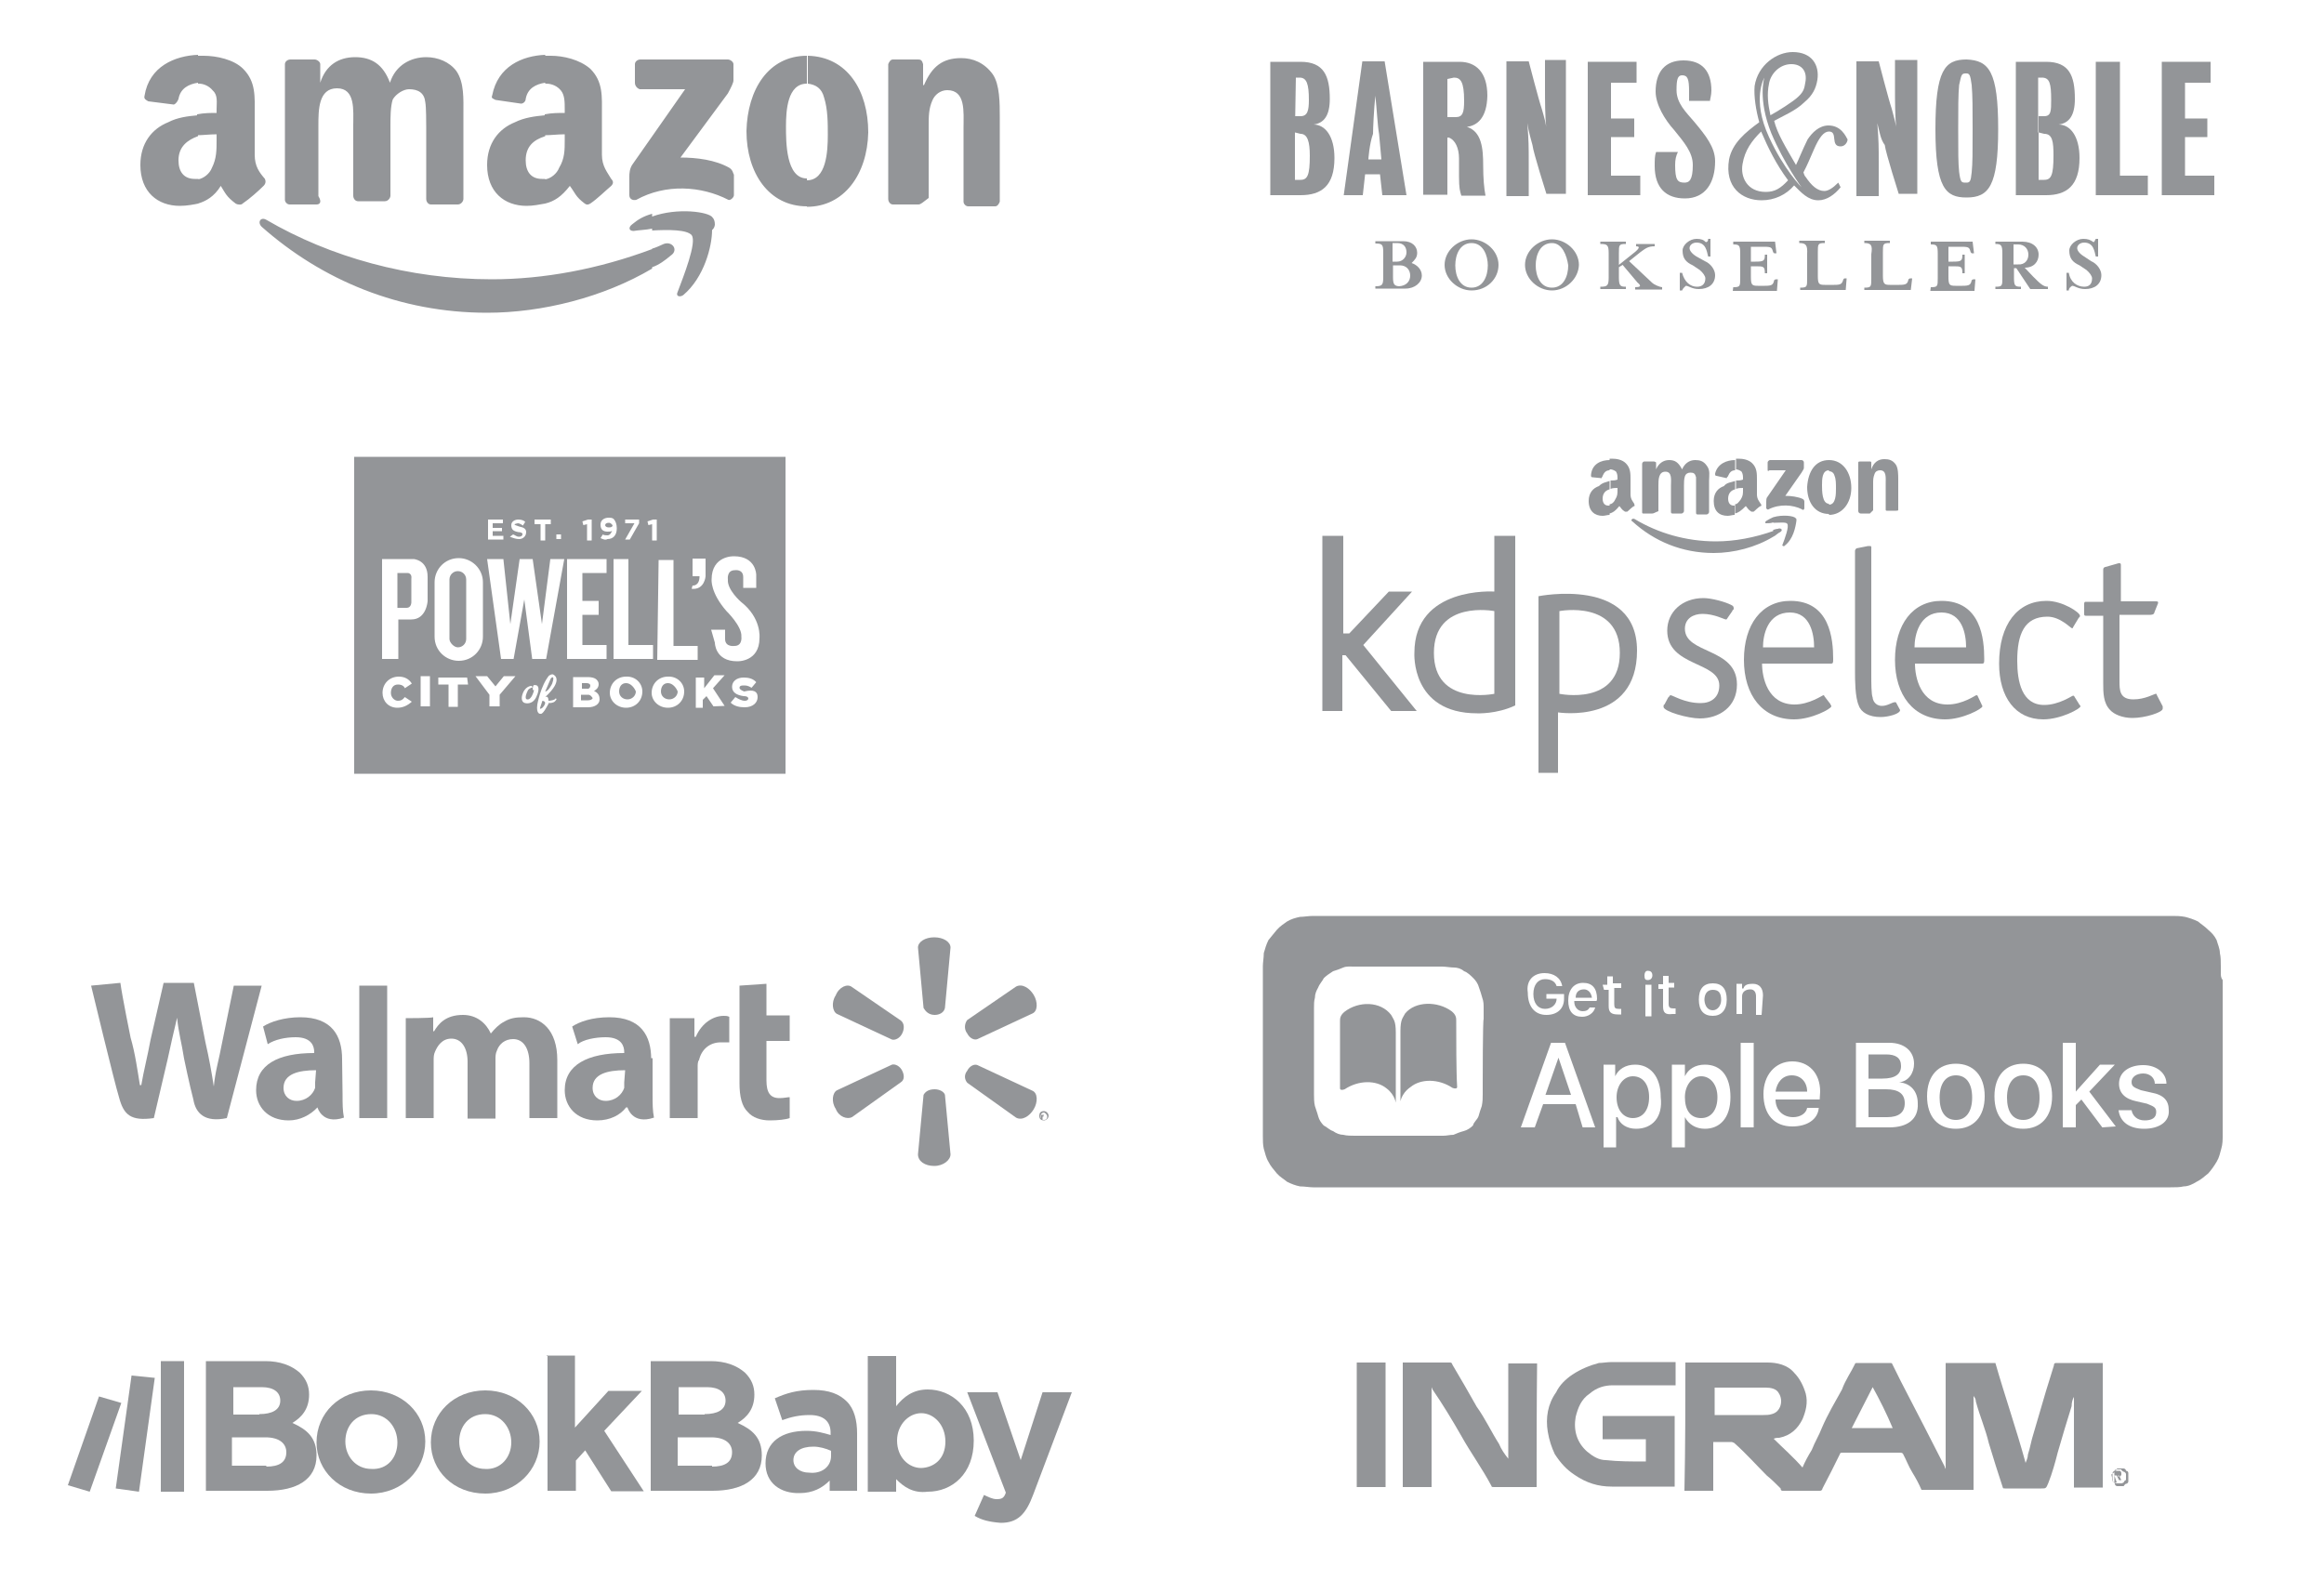 <?xml version="1.0" encoding="utf-8"?>
<!-- Generator: Adobe Illustrator 27.8.1, SVG Export Plug-In . SVG Version: 6.00 Build 0)  -->
<svg version="1.1" id="Layer_1" xmlns="http://www.w3.org/2000/svg" xmlns:xlink="http://www.w3.org/1999/xlink" x="0px" y="0px"
	 viewBox="0 0 500 340" style="enable-background:new 0 0 500 340;" xml:space="preserve">
<style type="text/css">
	.st0{fill:#939598;}
</style>
<g>
	<path class="st0" d="M144.3,55c-1.2,1-2.5,2-4,2.5v-4c0.8-0.2,1.8-0.7,2.5-1C144.6,51.8,146.1,53.8,144.3,55L144.3,55z M153.8,48.3
		c0-0.7-0.2-1.2-0.5-1.5c-0.7-1.2-7.5-2.2-13-0.2v3c3.5-0.2,7.5-0.2,8.5,1c1.2,1.5-1.8,9-3,12.2c-0.5,1,0.5,1.2,1.2,0.7
		c4.5-3.8,6.2-10.5,6.2-14C153.8,49,153.8,48.3,153.8,48.3z M140.3,57.8c-10.5,6.2-23.7,9.5-35.5,9.5c-18.8,0-35.5-7-48.5-18.5
		c-1-1-0.2-2.2,1-1.5c13.7,8,30.7,12.8,48.5,12.8c11.2,0,23-2.2,34.5-6.5V57.8L140.3,57.8z M140.3,46c-1.8,0.5-3,1.2-4.2,2.2
		c-1,0.7-0.8,1.5,0.2,1.5c1.2-0.2,2.5-0.2,4-0.5V46z"/>
	<path class="st0" d="M173.6,44.5v-5.7c4.2,0,4.5-6.2,4.5-9.8c0-2.5,0-5.5-0.8-8c-0.5-2-1.8-2.8-3.5-3v-6c8.5,0.2,13,7.5,13,16.5
		C186.6,37.5,181.6,44.5,173.6,44.5L173.6,44.5z M197.6,44h-5.5c-0.5,0-1-0.5-1-1.2v-29c0.2-0.5,0.5-1,1-1h5.5c0.5,0,0.8,0.2,1,1
		v4.5h0.2c1.7-4,4-5.8,8-5.8c2.5,0,5,1,6.8,3.5c1.5,2.2,1.5,6.2,1.5,9.2v18.2c-0.2,0.5-0.5,1-1,1h-5.8c-0.5,0-1-0.5-1-1v-16
		c0-3.3,0.5-8-3.5-8c-1.5,0-2.7,1-3.2,2.2c-0.8,1.8-0.8,3.5-0.8,5.5v15.5C198.6,43.5,198.1,44,197.6,44z M136.6,17.8v-4
		c0-0.5,0.5-1,1.2-1h18.8c0.5,0,1.2,0.5,1.2,1v3.5c0,0.5-0.5,1.5-1.2,2.8l-10.2,13.8c3.5,0,7.5,0.5,10.5,2.2c0.8,0.5,0.8,1.2,1,1.5
		V42c0,0.5-0.8,1.2-1.2,1c-5.8-3-13.5-3.5-19.8,0c-0.8,0.2-1.5-0.2-1.5-1v-4c0-0.5,0-1.8,0.8-2.8l11.2-16h-9.8
		C137.1,19,136.6,18.5,136.6,17.8L136.6,17.8z M173.6,12v6l0,0c-4.2,0-4.5,5.8-4.5,9.2s0,11.2,4.5,11.2l0,0v6l0,0
		c-8.2,0-13-7.2-13-16.2C160.8,19.3,165.3,12,173.6,12L173.6,12L173.6,12z M117.3,43.8v-5.2c1.2-0.2,2.5-1.2,3-2.5
		c1.2-2,1.2-3.8,1.2-6v-1.2c-1.5,0-3,0.2-4.3,0.2v-4.5c1.5-0.3,3-0.3,4.3-0.3v-0.8c0-1.5,0-3-0.8-4s-2-1.5-3.2-1.5h-0.2v-6
		c0.5,0,0.7,0,1.2,0c2.7,0,6.2,0.8,8.5,2.8c2.8,2.8,2.5,6,2.5,9.8v8.7c0,2.5,1.2,3.8,2,5.2c0.5,0.5,0.5,1,0,1.5
		c-1.2,1-3,2.8-4.5,3.8l0,0c-0.5,0.3-0.8,0.3-1.2,0c-2-1.5-2-2.2-3.2-3.8C120.8,42.3,119.3,43.3,117.3,43.8z M117.3,11.8v6
		c-2,0.3-3.8,1.2-4.2,3.5c0,0.5-0.5,1-1,1l-5.5-0.8c-0.5-0.3-1-0.3-0.7-1C107.1,14.3,112.3,12,117.3,11.8L117.3,11.8z M117.3,24.8
		v4.5c-2.5,0.8-4.2,2.2-4.2,5.2c0,2.5,1.2,4,3.5,4c0.2,0,0.5,0,0.7,0v5.3c-1.2,0.2-2.5,0.5-4,0.5c-4.8,0-8.5-3-8.5-8.8
		c0-4.7,2.5-7.8,6-9.2C112.8,25.3,115.1,25,117.3,24.8L117.3,24.8z M42.6,43.8v-5.2c1.2-0.2,2.5-1.2,3-2.5c1-2,1-3.8,1-6l0,0v-1.2
		c-1.5,0-3,0.2-4.2,0.2v-4.5c1.5-0.3,3-0.3,4.2-0.3v-0.8c0-1.5,0.3-3-0.8-4c-0.8-1-2-1.5-3-1.5c-0.2,0-0.2,0-0.2,0v-6
		c0.2,0,0.8,0,1.2,0c2.8,0,6.5,0.8,8.5,2.8c2.8,2.8,2.5,6,2.5,9.8v8.7c0,2.5,1,3.8,2.2,5.2c0.2,0.5,0.2,1-0.3,1.5
		c-1,1-3,2.8-4.5,3.8l0,0c-0.2,0.3-1,0.3-1.5,0c-2-1.5-2.2-2.2-3.2-3.8C46.1,42.3,44.3,43.3,42.6,43.8L42.6,43.8z M68.1,44h-5.8
		c-0.5,0-1-0.5-1-1V13.8c0-0.5,0.5-1,1.2-1h5.2c0.5,0,1.2,0.5,1.2,1v4l0,0c1.2-3.8,4-5.5,7.5-5.5s6,1.5,7.5,5.5
		c1.2-3.8,4.5-5.5,7.8-5.5c2.5,0,5,1,6.5,3c1.7,2.5,1.5,6,1.5,9.2v18.3c0,0.5-0.5,1.2-1.2,1.2h-5.8c-0.5,0-1-0.5-1-1.2V27.5
		c0-1,0-4.5-0.2-5.5c-0.2-2-1.5-2.8-3.5-2.8c-1.2,0-2.8,1-3.5,2.2c-0.5,1.5-0.5,4-0.5,5.5v15.2c0,0.5-0.5,1.2-1.2,1.2h-5.8
		c-0.5,0-1-0.5-1-1.2V27c0-3.3,0.5-8-3.5-8s-4,4.7-4,8v15.2C69.3,43.5,68.8,44,68.1,44z M42.6,11.8v6c-2,0.3-3.8,1.2-4.2,3.5
		c-0.2,0.5-0.5,1-1,1.2l-5.5-0.7c-0.5-0.3-1-0.5-0.8-1.2C32.1,14.3,37.6,12,42.6,11.8L42.6,11.8z M42.6,24.8v4.5
		c-2.2,0.8-4.2,2.2-4.2,5.2c0,2.5,1.2,4,3.5,4c0.2,0,0.5,0,0.8,0v5.3c-1,0.2-2.5,0.5-4,0.5c-4.8,0-8.5-3-8.5-8.8
		c0-4.7,2.5-7.8,6-9.2C38.1,25.3,40.3,25,42.6,24.8z"/>
</g>
<g>
	<path class="st0" d="M403.9,26.5c0.3,3.8,0.3,5,0.3,8.5c0,2.2,0,7.2,0,7.2h-4.8v-29h4.8c0,0,2.2,8.5,2.8,10.2c0.5,2,1,3.5,1,4.5
		c-0.3-2.8-0.3-6.2-0.3-9.2c0-2.2,0-5.8,0-5.8h4.8v28.8h-4c0,0-2.8-8.8-3-10.5C404.6,30,404.4,28.5,403.9,26.5L403.9,26.5z"/>
	<path class="st0" d="M429.9,27.8c0,12.2-2,14.7-6.8,14.7c-4.5,0-6.7-2-6.7-14.7s2-15,6.7-15C427.9,13,429.9,15.3,429.9,27.8
		L429.9,27.8z M424.4,27.8c0-4.5,0-7.2-0.2-9.5c-0.3-2.3-0.5-2.5-1.2-2.5c-1,0-1,0.2-1.5,2.5c-0.2,2-0.2,5-0.2,9.5
		c0,5.3,0,7.2,0.2,9.2c0.3,2.3,0.5,2.3,1.5,2.3c0.8,0,1-0.2,1.2-2.2C424.4,35,424.4,33,424.4,27.8L424.4,27.8z"/>
	<path class="st0" d="M447.4,34c0,6-2.8,8-7.2,8h-6.5V13.3h6.5c5,0,6.2,3,6.2,8c0,3.5-1.2,5.2-3.5,5.5
		C445.4,26.8,447.4,29.3,447.4,34L447.4,34z M438.6,28.5v10.2h1.2c1.5,0,2-1,2-5.2c0-3-0.2-4.7-2-4.7L438.6,28.5V16.8V25h1.2
		c1.5,0,1.5-1.2,1.5-3.5c0-3.5-0.3-4.8-2-4.8h-0.8V28.5L438.6,28.5z"/>
	<polygon class="st0" points="456.1,37.8 462.1,37.8 462.1,42 450.9,42 450.9,13.3 456.1,13.3 	"/>
	<polygon class="st0" points="470.1,37.8 476.4,37.8 476.4,42 465.1,42 465.1,13.3 475.6,13.3 475.6,17.8 470.1,17.8 470.1,25.5 
		474.9,25.5 474.9,29.5 470.1,29.5 	"/>
	<path class="st0" d="M287.1,34c0,6-2.8,8-7.3,8h-6.5V13.3h6.5c5,0,6.3,3,6.3,8c0,3.5-1.2,5.2-3.5,5.5
		C285.1,26.8,287.1,29.3,287.1,34L287.1,34z M278.6,28.5v10.2h1.2c1.5,0,2-1,2-5.2c0-3-0.5-4.7-2-4.7L278.6,28.5V16.8V25h1.2
		c1.5,0,1.8-1.2,1.8-3.5c0-3.5-0.5-4.8-2-4.8h-0.8L278.6,28.5L278.6,28.5z"/>
	<path class="st0" d="M315.6,27.3c3.2,1,3.5,4.7,3.5,8.3c0,2.8,0.2,5,0.5,6.5h-5.2c-0.3-1-0.5-1.5-0.5-4.2c0-1.2,0-2.2,0-3.8
		c0-2.2-0.8-4-2.2-4.5h-0.3v12.3h-5.2V13.3h7.8c3.5,0,6,2.2,6,7.3C319.9,25.3,317.9,27,315.6,27.3L315.6,27.3z M311.4,17v8.2h1.8
		c1.5,0,1.8-1,1.8-3.5c0-4.2-0.8-5-2.2-5L311.4,17L311.4,17z"/>
	<path class="st0" d="M328.6,26.5c0.3,3.8,0.3,5,0.3,8.5c0,2.2,0,7.2,0,7.2h-4.8v-29h4.8c0,0,2.2,8.5,2.8,10.2c0.5,1.7,1,3.5,1,4.5
		c-0.3-2.8-0.3-6.2-0.3-9.2c0-2.2,0-5.8,0-5.8h4.5v28.8h-4.2c0,0-2.8-8.8-3-10.5C329.4,30,328.9,28.5,328.6,26.5L328.6,26.5z"/>
	<polygon class="st0" points="346.6,37.8 352.9,37.8 352.9,42 341.6,42 341.6,13.3 352.1,13.3 352.1,17.8 346.6,17.8 346.6,25.5 
		351.6,25.5 351.6,29.5 346.6,29.5 	"/>
	<path class="st0" d="M360.4,35.5c0,3.2,0.5,3.8,2,3.8c1,0,1.8-0.5,1.8-3.8c0-2.8-2-5-4-7.5c-2-2.2-4-5.5-4-8.3c0-4.2,2-6.7,6-6.7
		c4,0,6,2.3,6,6.5c0,1-0.3,1.8-0.3,2.2h-4.5c0-0.5,0-1.2,0-2c0-2.7-0.3-3.5-1.5-3.5c-1,0-1.2,1-1.2,3.2c0,2.8,2,4.7,3.8,6.8
		c2.5,3,4.5,5.5,4.5,8.5c0,4.5-2,8-6.5,8c-4,0-6.5-2.2-6.5-7c0-1.2,0-2.2,0.3-3h4.7C360.6,33.5,360.4,34.3,360.4,35.5L360.4,35.5z"
		/>
	<path class="st0" d="M289.1,42l4-28.8h4.8l4.7,28.8h-5.2l-0.5-4.5h-3.2l-0.5,4.5H289.1L289.1,42z M294.4,34.3h2.8
		c0,0-0.3-3.5-0.5-5.5c-0.3-1.5-0.5-5.5-0.8-8.2c-0.3,2.8-0.5,7-0.5,8.2C294.6,31,294.4,34.3,294.4,34.3L294.4,34.3z"/>
	<path class="st0" d="M393.4,27c-2,0-3.5,1.5-4.5,3c-1,2-2,4.5-2.5,5.5c-2.2-3.8-4-6.7-4.7-9.5c1.8-1,4.7-2.2,6.5-4
		c1.8-1.5,2.5-3,2.8-4.8c0.5-3.2-1.2-6-5.3-6c-3.5,0-7.5,2.8-8.2,7.3c-0.2,2.2,0.3,5.3,1,7.8c-3,2.2-5.8,4.5-6.5,8
		c-1,6,2.8,8.8,7,8.8c2.8,0,5.3-1.2,7-3.2c1.5,1.5,3,3.2,5.2,3.2c1.8,0,3.5-1.2,4.8-2.8l-0.5-1c-1.2,1.2-2.2,1.8-3,1.8
		c-1.5,0-2.8-1.2-4-3c-0.3-0.3-0.3-0.5-0.5-1c0.8-1.5,1.5-3.2,2.2-4.8c1.2-2.8,2.2-4,3.3-4c2,0,0.2,3.2,2.5,3.2c1,0,1.5-1,1.5-1.5
		C397.1,29.3,396.1,27,393.4,27z M380.6,18c0.3-2,2.2-4.2,4.8-4.2c2.2,0,3.5,1.5,3,4c-0.2,1-0.2,1.8-1.5,3c-1,1-4.5,3.2-6,4
		C380.4,22.5,380.1,20.3,380.6,18z M379.9,41.3c-4,0-5.5-3.2-5-6c0.5-3,2-5,4-7c1.5,3.5,3.2,7,5.8,10.5
		C383.1,40.5,381.9,41.3,379.9,41.3z M387.6,40.3c0,0-3.8-3.8-7-10.8c-3.8-8.2-1-12.8-1-12.8s-1.5,4.5,1.5,12
		C383.9,35.3,387.6,40.3,387.6,40.3z"/>
	<g>
		<path class="st0" d="M305.9,59.3c0,1.5-1.5,2.8-3.5,2.8h-6.5v-0.5c1.5,0,1.7-0.3,1.7-2v-5.2c0-1.8-0.2-2-1.7-2v-0.5h6
			c2,0,3,1.2,3,2.5c0,1-0.5,1.5-1.2,2.2C304.9,57,305.9,58,305.9,59.3z M299.6,56.3h1c1.2,0,2-1,2-2s-0.5-2-2-2h-1V56.3z
			 M303.4,59.3c0-1.2-0.8-2.2-2.2-2.2h-1.5v2.5c0,1.5,0.2,2,1.5,2h-0.2C302.6,61.5,303.4,60.5,303.4,59.3z"/>
		<path class="st0" d="M316.6,62.5c-3,0-5.8-2.5-5.8-5.5c0-3,2.8-5.5,5.8-5.5s5.8,2.5,5.8,5.5C322.4,60,319.9,62.5,316.6,62.5z
			 M316.6,52.3c-2.5,0-3.5,2.5-3.5,4.8s1,4.8,3.5,4.8s3.5-2.5,3.5-4.8C320.1,55,319.1,52.3,316.6,52.3z"/>
		<path class="st0" d="M333.9,62.5c-3,0-5.8-2.5-5.8-5.5c0-3,2.8-5.5,5.8-5.5c3,0,5.8,2.5,5.8,5.5C339.6,60,336.9,62.5,333.9,62.5z
			 M333.9,52.3c-2.5,0-3.5,2.5-3.5,4.8s1,4.8,3.5,4.8s3.5-2.5,3.5-4.8C337.1,55,336.1,52.3,333.9,52.3z"/>
		<path class="st0" d="M355.4,60.8c0.5,0.5,1.8,1,2.2,1v0.5h-5.8v-0.5c1,0,1.5-0.2,0.5-1l-3.2-3.8l-0.8,0.5v2.2c0,1.8,0.3,2,1.5,2
			v0.5h-5.5v-0.5c1.5,0,1.8-0.2,1.8-2v-5.2c0-1.8-0.3-2-1.8-2V52h5.5v0.5c-1.5,0-1.5,0.2-1.5,2V57l3.5-2.8c0.2-0.2,1.5-1.2,0.2-1.2
			v-0.5h4V53c-1.5,0-2,0.5-3,1.2l-2.5,2L355.4,60.8z"/>
		<path class="st0" d="M361.9,62.5h-0.5v-3.8h0.5c0.5,2,1.8,3,3.2,3c1,0,1.8-0.5,1.8-1.8c0-0.5-0.5-1.2-1.2-1.8l-1.5-1
			c-1.5-0.7-2.2-1.5-2.2-3.2c0-1.2,1.5-2.5,3-2.5c1,0,1.5,0.2,2,0.7c0.3,0,0.5-0.2,0.5-0.7h0.5v3.8h-0.5c-0.3-1.2-0.5-3-2.5-3
			c-0.8,0-1.5,0.5-1.5,1.2c0,0.5,0.5,1.2,1.5,1.8l1.8,1c1.2,0.5,2.2,1.8,2.2,3c0,2-1.5,3-3.5,3c-1.5,0-2.2-0.7-2.8-0.7
			C362.4,61.8,362.1,62,361.9,62.5z"/>
		<path class="st0" d="M372.9,61.8c1.5,0,1.5-0.2,1.5-2v-5.2c0-1.8-0.2-2-1.5-2V52h9l0.3,2.5h-0.5l-0.2-0.2c-0.3-1-0.3-1.2-2-1.2
			h-2.8v3.2h1c1.8,0,2-0.2,2-1.5h0.5v4h-0.5c0-1.5-0.3-1.5-2-1.5h-1v2.2c0,1.8,0.2,2,1.5,2h1.5c1.5,0,1.8-0.2,2-1.2l0.3-0.2h0.5
			l-0.2,2.5h-9.5L372.9,61.8L372.9,61.8z"/>
		<path class="st0" d="M387.1,52.3v-0.5h5.5v0.5c-1.5,0-1.5,0.2-1.5,2v5c0,1.8,0.2,2,1.5,2h2c1.5,0,1.7-0.2,2-1.2l0.2-0.2h0.5
			l-0.2,2.5h-9.8v-0.5c1.5,0,1.5-0.2,1.5-2v-5.2C388.9,52.8,388.6,52.3,387.1,52.3z"/>
		<path class="st0" d="M401.1,52.3v-0.5h5.5v0.5c-1.5,0-1.5,0.2-1.5,2v5c0,1.8,0.3,2,1.5,2h2c1.5,0,1.8-0.2,2-1.2l0.3-0.2h0.5
			l-0.3,2.5h-10v-0.5c1.5,0,1.5-0.2,1.5-2v-5.2C402.9,52.8,402.6,52.3,401.1,52.3z"/>
		<path class="st0" d="M415.4,61.8c1.5,0,1.5-0.2,1.5-2v-5.2c0-1.8-0.2-2-1.5-2V52h9l0.3,2.5h-0.5l-0.2-0.2c-0.3-1-0.3-1.2-2-1.2
			h-2.8v3.2h1c1.8,0,2-0.2,2-1.5h0.5v4h-0.5c0-1.5-0.3-1.5-2-1.5h-1v2.2c0,1.8,0.2,2,1.5,2h1.5c1.5,0,1.8-0.2,2-1.2l0.3-0.2h0.5
			l-0.2,2.5h-9.5L415.4,61.8L415.4,61.8z"/>
		<path class="st0" d="M437.4,59.5c1.5,1.5,2.2,2.2,3.2,2.2v0.5h-3.8l-3-4.5h-0.5v2c0,1.8,0.2,2,1.5,2v0.5h-5.5v-0.5
			c1.5,0,1.5-0.2,1.5-2v-5.2c0-1.8-0.3-2-1.5-2V52h5.8c2.2,0,3.5,1.2,3.5,2.8c0,1.5-1,2.8-3,2.8L437.4,59.5z M436.4,54.8
			c0-1.2-0.8-2.2-2.2-2.2h-1v4.3h1C435.6,57,436.4,56,436.4,54.8z"/>
		<path class="st0" d="M445.1,62.5h-0.5v-3.8h0.5c0.3,2,1.8,3,3.3,3c1,0,1.7-0.5,1.7-1.8c0-0.5-0.5-1.2-1.2-1.8l-1.5-1
			c-1.5-0.7-2.2-1.5-2.2-3.2c0-1.2,1.5-2.5,3-2.5c1,0,1.5,0.2,2.2,0.7c0.2,0,0.2-0.2,0.5-0.7h0.5v3.8h-0.5c-0.3-1.2-0.5-3-2.5-3
			c-0.8,0-1.5,0.5-1.5,1.2c0,0.5,0.5,1.2,1.5,1.8l1.5,1c1.2,0.5,2.2,1.8,2.2,3c0,2-1.5,3-3.5,3c-1.5,0-2.2-0.7-2.8-0.7
			C445.4,61.8,445.1,62,445.1,62.5z"/>
	</g>
</g>
<g>
	<g>
		<g>
			<g>
				<g>
					<g>
						<path class="st0" d="M201.1,218.4c1,0,2-0.5,2.2-1.5l1.2-13c0-1.2-1.5-2.2-3.5-2.2s-3.5,1-3.5,2.2l1.2,13
							C199.1,217.6,199.8,218.4,201.1,218.4L201.1,218.4z"/>
						<path class="st0" d="M194.1,222.4c0.5-1,0.5-2.2-0.3-2.8l-10.5-7.2c-1-0.8-2.8,0-3.5,1.8c-1,1.5-0.7,3.5,0.3,4l11.8,5.5
							C192.6,223.9,193.6,223.4,194.1,222.4L194.1,222.4z"/>
						<path class="st0" d="M208.1,222.4c0.5,1,1.5,1.5,2.2,1.2l11.8-5.5c1.2-0.5,1.2-2.5,0.3-4s-2.5-2.5-3.8-1.8l-10.5,7.2
							C207.6,220.1,207.3,221.4,208.1,222.4L208.1,222.4z"/>
					</g>
					<g>
						<path class="st0" d="M201.1,234.4c1,0,2,0.5,2.2,1.2l1.2,12.8c0,1.2-1.5,2.5-3.5,2.5s-3.5-1-3.5-2.5l1.2-12.8
							C199.1,234.9,199.8,234.4,201.1,234.4L201.1,234.4z"/>
						<path class="st0" d="M208.1,230.4c0.5-1,1.5-1.5,2.2-1.2l11.8,5.5c1.2,0.5,1.2,2.5,0.3,4s-2.5,2.5-3.8,1.8l-10.5-7.5
							C207.6,232.4,207.3,231.4,208.1,230.4L208.1,230.4z"/>
						<path class="st0" d="M194.1,230.4c0.5,1,0.5,2-0.3,2.5l-10.5,7.5c-1,0.5-2.8,0-3.5-1.8c-1-1.5-0.7-3.5,0.3-4l11.8-5.5
							C192.6,228.9,193.6,229.4,194.1,230.4L194.1,230.4z"/>
					</g>
				</g>
			</g>
			<g>
				<path class="st0" d="M140.1,227.9c0-5-2.2-9-9-9c-3.8,0-6.5,1-8,2l1.2,3.8c1.2-1,3.8-1.5,6-1.5c3.5,0,4,2,4,3.2v0.2
					c-7.8,0-12.8,2.5-12.8,8c0,3.5,2.5,6.5,7,6.5c2.8,0,5-1.2,6.2-2.8h0.3c0,0,1,3.8,5.7,2.2c-0.3-1.5-0.3-3-0.3-5v-7.8H140.1z
					 M134.3,232.9c0,0.2,0,0.8,0,1.2c-0.5,1.5-2,2.8-4,2.8c-1.5,0-2.8-1-2.8-2.8c0-3,3.2-3.8,7-3.8L134.3,232.9L134.3,232.9z"/>
				<path class="st0" d="M19.6,212.1c0,0,5,20.8,6,24c1,3.8,2.5,5.2,7.5,4.5l3-12.8c0.7-3.2,1.2-5.5,2-8.8l0,0
					c0.3,3.2,1,5.5,1.5,8.8c0,0,1.2,5.8,2,8.8c0.5,3,2.5,5,7.2,4l7.5-28.5h-6l-2.5,12.2c-0.7,3.8-1.5,6.2-1.8,9.5l0,0
					c-0.5-3.2-1-6-1.8-9.5l-2.5-12.8h-6.5l-2.8,12.2c-0.7,3.8-1.5,6.8-2,9.8h-0.3c-0.5-3-1-6.8-2-10.2c0,0-1.8-8.8-2.2-11.8
					L19.6,212.1L19.6,212.1z"/>
				<path class="st0" d="M73.6,227.9c0-5-2.2-9-9-9c-3.5,0-6.5,1-8,2l1,3.8c1.5-1,3.8-1.5,6-1.5c3.5,0,4,2,4,3.2v0.2
					c-7.8,0-12.5,2.5-12.5,8c0,3.5,2.5,6.5,7,6.5c2.5,0,4.7-1.2,6.2-2.8l0,0c0,0,1,3.8,5.7,2.2c-0.3-1.5-0.3-3-0.3-5L73.6,227.9
					L73.6,227.9z M67.8,232.9c0,0.2,0,0.8,0,1.2c-0.5,1.5-2,2.8-4,2.8c-1.5,0-2.8-1-2.8-2.8c0-3,3.2-3.8,7-3.8L67.8,232.9
					L67.8,232.9z"/>
				<polygon class="st0" points="83.3,234.4 83.3,212.1 77.3,212.1 77.3,240.6 83.3,240.6 				"/>
				<path class="st0" d="M159.1,212.1c0,2.8,0,21,0,21c0,2.8,0.5,5,1.8,6.2c1,1.2,2.8,1.8,4.7,1.8c1.8,0,3.5-0.2,4.3-0.5v-4.5
					c-0.5,0-1.2,0.2-2.2,0.2c-2,0-2.8-1.2-2.8-3.8v-8.5h5v-5.5h-5v-6.8L159.1,212.1L159.1,212.1z"/>
				<path class="st0" d="M144.1,219.1v21.5h6v-11c0-0.5,0-1.2,0.3-1.5c0.5-2.2,2.2-3.8,4.7-3.8c0.7,0,1.2,0,1.8,0v-5.5
					c-0.5-0.2-0.7-0.2-1.2-0.2c-2.2,0-4.7,1.5-6,4.5h-0.3v-4H144.1L144.1,219.1z"/>
				<path class="st0" d="M87.3,219.1v21.5h6v-12.5c0-0.5,0-1.2,0.3-1.8c0.5-1.2,1.5-2.8,3.5-2.8c2.2,0,3.5,2,3.5,5v12.2h6v-12.8
					c0-0.5,0-1.2,0.3-1.8c0.5-1.5,1.8-2.5,3.5-2.5c2.2,0,3.5,2,3.5,5.2c0,0,0,9,0,11.8h6v-12.5c0-6.5-3.5-9.2-7.2-9.2
					c-1.8,0-3,0.2-4.3,1c-1,0.5-2,1.5-2.8,2.5l0,0c-1-2.2-3-4-6-4c-3.8,0-5.3,2-6.2,3.5h-0.2v-3C92.8,219.1,87.3,219.1,87.3,219.1z"
					/>
			</g>
		</g>
	</g>
	<g>
		<path class="st0" d="M224.6,239.1c0.5,0,1,0.5,1,1s-0.5,1-1,1c-0.5,0-1-0.2-1-1C223.6,239.6,223.8,239.1,224.6,239.1L224.6,239.1z
			 M224.6,239.4c-0.3,0-0.7,0.2-0.7,0.8s0.3,0.8,0.7,0.8s0.7-0.2,0.7-0.8C225.3,239.9,224.8,239.4,224.6,239.4L224.6,239.4z
			 M224.3,240.9h-0.3v-1h0.3c0.3,0,0.3,0,0.3,0s0,0,0,0.2c0,0,0,0.2-0.3,0.2l0,0C224.3,240.4,224.3,240.4,224.3,240.9L224.3,240.9
			h-0.3C224.8,240.9,224.8,240.9,224.3,240.9C224.6,240.6,224.6,240.6,224.3,240.9L224.3,240.9L224.3,240.9L224.3,240.9z
			 M224.3,240.1L224.3,240.1c0.3,0,0.3,0,0.3,0S224.6,239.9,224.3,240.1L224.3,240.1L224.3,240.1z"/>
	</g>
</g>
<g>
	<path class="st0" d="M299.3,218.4c0.5,1,1,1.2,1,3.8c0,3.5,0,11.5,0,15c0,0.5,0-1.5-2-3c-2.2-1.8-6-1.8-9,0.2c-0.5,0.2-1,0.2-1-0.2
		c0-3.5,0-11.2,0-14.5c0-0.5,0-1.2,1-2C292.3,215.4,297,215.4,299.3,218.4z M313.3,219.6c0-0.5,0-1.2-1-2c-3-2.2-7.8-2.2-10,0.5
		c-0.5,1-1,1.2-1,3.8c0,3.5,0,11.5,0,15c0,0.5,0-1.5,2.2-3c2.2-1.8,6-1.8,9,0.2c0.5,0.2,1,0.2,1-0.2
		C313.3,230.9,313.3,223.1,313.3,219.6z"/>
	<g>
		<path class="st0" d="M405.8,234.4H402v6h4c2.5,0,3.8-1,3.8-3C409.8,235.4,408.5,234.4,405.8,234.4z"/>
		<path class="st0" d="M351.3,231.6c-2,0-3.5,2-3.5,4.5c0,2.8,1.5,4.5,3.5,4.5c2.2,0,3.5-1.8,3.5-4.5
			C354.8,233.4,353.5,231.6,351.3,231.6z"/>
		<path class="st0" d="M385.5,231.4c-2,0-3.2,1.5-3.5,3.5h6.8C388.8,232.9,387.5,231.4,385.5,231.4z"/>
		<path class="st0" d="M409,229.4c0-1.8-1.2-2.5-3.2-2.5H402v5.2h3C407.8,232.1,409,231.1,409,229.4z"/>
		<path class="st0" d="M420.8,231.4c-2.2,0-3.5,1.8-3.5,4.8s1.2,4.8,3.5,4.8c2.2,0,3.5-1.8,3.5-4.8
			C424.3,233.1,423,231.4,420.8,231.4z"/>
		<path class="st0" d="M340.8,212.9c-1,0-1.8,0.5-1.8,1.8h3.5C342.3,213.4,341.5,212.9,340.8,212.9z"/>
		<path class="st0" d="M368.5,217.4c1,0,1.8-1,1.8-2.2c0-1.5-0.5-2.2-1.8-2.2s-1.8,1-1.8,2.2C366.8,216.6,367.5,217.4,368.5,217.4z"
			/>
		<path class="st0" d="M477.8,209.4c0-0.5,0-1,0-1.5c0-1,0-2-0.2-2.8c0-1-0.5-2-0.7-2.8c-0.5-1-1-1.5-1.8-2.2
			c-0.8-0.8-1.5-1.2-2.2-1.8c-1-0.5-2-0.8-2.8-1c-1-0.2-2-0.2-2.8-0.2c-0.5,0-1,0-1.5,0s-1,0-1.5,0H285.5c-0.5,0-1.2,0-1.5,0
			c-0.5,0-1,0-1.5,0c-1,0-2,0.2-2.8,0.2c-1,0.2-2,0.5-2.8,1c-0.7,0.5-1.5,1-2.2,1.8s-1.2,1.5-1.8,2.2c-0.5,1-0.7,1.8-1,2.8
			c0,1-0.2,2-0.2,2.8c0,0.5,0,1,0,1.5s0,1,0,1.5v30.8c0,0.5,0,1.2,0,1.5c0,0.5,0,1,0,1.2c0,1,0,2,0.2,2.8c0.3,1,0.5,2,1,2.8
			c0.5,1,1,1.5,1.8,2.5c0.7,0.8,1.5,1.2,2.2,1.8c1,0.5,1.8,0.8,2.8,1c1,0,2,0.2,2.8,0.2c0.5,0,1,0,1.5,0s1,0,1.5,0H464
			c0.5,0,1,0,1.8,0c0.5,0,0.7,0,1.2,0c1,0,2,0,2.8-0.2c1,0,2-0.5,2.8-1c1-0.5,1.5-1,2.5-1.8c0.7-0.8,1.2-1.5,1.8-2.5s0.7-1.8,1-2.8
			c0.3-1,0.3-2,0.3-2.8c0-0.5,0-1,0-1.2c0-0.5,0-1,0-1.5v-30.8C477.8,210.4,477.8,209.9,477.8,209.4z M368.5,211.6c2,0,3,1.2,3,3.5
			s-1.2,3.5-3,3.5c-2,0-3-1.2-3-3.5S366.5,211.6,368.5,211.6z M354.5,208.9c0.5,0,1,0.2,1,1c0,0.5-0.3,1-1,1c-0.5,0-0.7-0.2-0.7-1
			C353.8,209.4,354,208.9,354.5,208.9z M355.3,211.9v6.8H354v-6.8H355.3z M332.3,209.4c2,0,3.5,1,3.8,2.8h-1.2
			c-0.3-1-1.2-1.5-2.5-1.5c-1.5,0-2.5,1.2-2.5,3.2s1,3.2,2.5,3.2c1.5,0,2.5-1,2.5-2.2l0,0h-2.2v-1h3.8v1c0,2.2-1.5,3.5-3.8,3.5
			c-2.5,0-4-1.8-4-4.8C328.3,211.1,329.8,209.4,332.3,209.4z M319,233.1c0,0.5,0,1,0,1.2s0,0.8,0,1.2c0,0.8,0,1.5-0.2,2.5
			c-0.3,0.8-0.5,1.5-0.7,2.2c-0.3,0.8-1,1.2-1.2,2c-0.5,0.5-1.2,1-2,1.2s-1.5,0.5-2.2,0.8c-0.7,0-1.5,0.2-2.2,0.2
			c-0.5,0-0.7,0-1.2,0s-1,0-1.2,0H294c-0.5,0-1,0-1.5,0c-0.2,0-0.7,0-1,0c-0.7,0-1.8,0-2.5-0.2c-0.7,0-1.5-0.3-2.2-0.8
			c-0.7-0.2-1.5-1-2-1.2c-0.5-0.5-1-1.2-1.2-2c-0.2-0.8-0.5-1.5-0.7-2.2c-0.2-0.8-0.2-1.8-0.2-2.5c0-0.2,0-0.8,0-1.2s0-1,0-1.2
			v-13.8c0-0.5,0-1,0-1.2s0-0.8,0-1.2c0-0.8,0-1.5,0.2-2.2c0-0.8,0.3-1.5,0.7-2.2c0.3-0.8,1-1.5,1.2-2c0.5-0.5,1.2-1,2-1.5
			c0.7-0.2,1.5-0.5,2.2-0.8s1.5-0.2,2.5-0.2c0.2,0,0.7,0,1,0c0.5,0,1,0,1.5,0h13.8c0.5,0,1,0,1.5,0c0.3,0,0.7,0,1,0
			c0.7,0,1.8,0.2,2.5,0.2s1.5,0.2,2.2,0.8c0.7,0.2,1.5,1,2,1.5c0.5,0.5,1,1.2,1.2,2c0.3,0.8,0.5,1.5,0.7,2.2
			c0.3,0.8,0.3,1.5,0.3,2.2c0,0.2,0,0.8,0,1.2s0,1,0,1.2C319,219.4,319,233.1,319,233.1z M340.5,242.6l-1.5-5h-7l-1.8,5h-3l6.5-18.2
			h3l6.5,18.2H340.5z M343.5,215.4h-4.8v0.2c0,1,0.7,2,1.8,2c0.7,0,1.2-0.2,1.5-0.8h1.2c-0.3,1.2-1.5,2-2.8,2c-2,0-3-1.2-3-3.5
			s1.2-3.8,3.2-3.8s3,1.2,3,3.5L343.5,215.4L343.5,215.4z M344.8,211.9h1v-1.8h1.2v1.5h1.8v1h-1.5v3.5c0,0.8,0.2,1,1,1
			c0.3,0,0.3,0,0.5,0v1.2c-0.2,0-0.5,0-0.7,0c-1.5,0-2-0.5-2-1.8v-3.5h-1L344.8,211.9L344.8,211.9z M352,242.9c-2,0-3.5-1-4-2.5
			h-0.3v6.5H345v-17.8h2.5v2.5l0,0c0.7-1.5,2.2-2.5,4.3-2.5c3.2,0,5.5,2.5,5.5,7C357.8,240.4,355.5,242.9,352,242.9z M357.8,216.6
			v-3.8h-1v-1h1v-1.8h1.2v1.5h1.2v1H359v3.5c0,0.8,0.3,1,1,1c0.2,0,0.2,0,0.5,0v1.2c-0.3,0-0.5,0-0.7,0
			C358.3,218.4,357.8,217.9,357.8,216.6z M366.8,242.9c-2,0-3.5-1-4.3-2.5l0,0v6.5h-2.8v-17.8h2.8v2.5l0,0c0.7-1.5,2.2-2.5,4.3-2.5
			c3.5,0,5.5,2.5,5.5,7S370,242.9,366.8,242.9z M377.3,242.6h-2.8v-18.2h2.8V242.6z M379,218.4h-1.2v-4c0-1-0.5-1.5-1.2-1.5
			c-1,0-1.8,0.5-1.8,1.5v3.8h-1.2v-6.5h1.2v1h0.3c0.2-0.8,1-1,2-1c1.5,0,2.2,1,2.2,2.5L379,218.4L379,218.4z M391.5,236.6H382l0,0
			c0,2.2,1.5,3.8,3.8,3.8c1.5,0,2.8-0.8,3-2h2.5c-0.2,2.5-2.5,4-5.7,4c-3.8,0-6.2-2.5-6.2-7c0-4,2.5-7,6.2-7c3.5,0,6,2.5,6,6.5
			L391.5,236.6L391.5,236.6z M406.5,242.6h-7.2v-18.2h7.2c3.2,0,5.3,1.8,5.3,4.5c0,2-1.2,3.8-3.2,4l0,0c2.5,0.2,4,2,4,4.5
			C412.8,240.9,410.3,242.6,406.5,242.6z M420.8,242.9c-3.8,0-6.2-2.5-6.2-7s2.5-7,6.2-7s6.2,2.5,6.2,7S424.5,242.9,420.8,242.9z
			 M435.3,242.9c-3.8,0-6.2-2.5-6.2-7s2.5-7,6.2-7s6.2,2.5,6.2,7S439,242.9,435.3,242.9z M452.3,242.6l-4.5-6l-1.2,1.2v4.8h-2.8
			v-18.2h2.8v10.5l0,0l5.2-5.8h3.2l-5.5,5.8l5.7,7.5L452.3,242.6L452.3,242.6z M461.3,242.9c-3.2,0-5.2-1.5-5.5-4h2.8
			c0.2,1.2,1.2,2.2,2.8,2.2c1.5,0,2.5-0.5,2.5-1.8c0-1-0.5-1.2-2-1.8l-2.2-0.5c-2.5-0.5-3.8-1.8-3.8-3.8c0-2.5,2.2-4,5.2-4
			s5,1.8,5,4h-2.5c0-1.2-1-2.2-2.5-2.2c-1.5,0-2.5,0.8-2.5,1.8s0.5,1.2,2,1.8l2.2,0.5c2.8,0.5,3.8,1.8,3.8,3.8
			C466.8,241.4,464.5,242.9,461.3,242.9z"/>
		<polygon class="st0" points="335.3,227.6 332.5,235.6 338,235.6 		"/>
		<path class="st0" d="M366,231.6c-2,0-3.5,2-3.5,4.5c0,2.8,1.2,4.5,3.5,4.5c2.2,0,3.5-1.8,3.5-4.5C369.5,233.4,368,231.6,366,231.6
			z"/>
		<path class="st0" d="M435.3,231.4c-2.2,0-3.5,1.8-3.5,4.8s1.2,4.8,3.5,4.8c2.2,0,3.5-1.8,3.5-4.8
			C438.8,233.1,437.5,231.4,435.3,231.4z"/>
	</g>
</g>
<g>
	<path class="st0" d="M98.5,139.3L98.5,139.3c1,0,1.8-0.8,1.8-1.8v-12.8c0-1-0.8-1.8-1.8-1.8l0,0c-1,0-1.8,0.8-1.8,1.8v12.8
		C96.7,138.3,97.7,139.3,98.5,139.3z"/>
	<path class="st0" d="M116.7,150.8l-0.5,1.5c0,0-0.2,0.5,0.5,0C116.7,152.3,118,151,116.7,150.8z"/>
	<path class="st0" d="M131,112.5c-0.5,0-0.8,0.2-0.8,0.5l0,0c0,0.2,0.2,0.5,0.8,0.5s0.8-0.2,0.8-0.5l0,0
		C131.7,113,131.5,112.5,131,112.5z"/>
	<path class="st0" d="M119,145.8c-0.2-0.2-0.5,0.2-0.5,0.2l-1.2,2.8c0.7,0,1.5-1.7,1.5-1.7C119.2,146,119,145.8,119,145.8z"/>
	<path class="st0" d="M134.7,147c-1,0-1.5,0.8-1.5,1.8l0,0c0,1,0.8,1.7,1.8,1.7s1.8-0.8,1.8-1.7l0,0C136.5,148,135.7,147,134.7,147z
		"/>
	<path class="st0" d="M127,147.5L127,147.5c0-0.2-0.2-0.5-0.8-0.5h-1v1.2h1C126.7,148.3,127,148,127,147.5z"/>
	<path class="st0" d="M126.5,149.5H125v1.2h1.5c0.5,0,1-0.2,1-0.5l0,0C127.2,149.8,127,149.5,126.5,149.5z"/>
	<path class="st0" d="M143.7,147c-1,0-1.5,0.8-1.5,1.8l0,0c0,1,0.8,1.7,1.8,1.7s1.8-0.8,1.8-1.7l0,0C145.5,148,144.7,147,143.7,147z
		"/>
	<path class="st0" d="M76.2,98.3v68.2H169V98.3H76.2z M153,135.5h3v2c0,1.8,2,1.5,2,1.5c1.8,0,1.5-2,1.5-2c0.2-2.2-3.2-5.5-3.2-5.5
		c-3.5-4-3.2-6.8-3.2-6.8c0-5.2,4.8-5,4.8-5c4.8,0,4.8,4,4.8,4v2.8h-2.8v-2.3c0-1.8-1.8-1.5-1.8-1.5c-1.8,0-1.5,2-1.5,2
		c-0.2,2.2,2.8,4.8,2.8,4.8c4.5,3.5,4,7.8,4,7.8c0,5.2-4.8,5-4.8,5c-4.8,0-4.8-4-4.8-4L153,135.5L153,135.5z M149,126
		c0,0,1.5,0.2,1.5-2H149v-3.8h2.8v3.8c0,0-0.2,3-3,2.7L149,126L149,126z M141.7,120.5h3.2V139h5.2v3H145h-0.8h-2.8L141.7,120.5
		L141.7,120.5z M140.5,111.8h0.8v4.5h-1v-3.5l-0.8,0.2l-0.2-0.8L140.5,111.8z M140.5,138.8v3h-5.2h-0.5H132v-21.5h3.2v18.5H140.5z
		 M134.5,111.8h3v0.8l-2,3.5h-1l2-3.5h-2V111.8L134.5,111.8z M126.5,111.8h0.8v4.5h-1v-3.5l-0.8,0.2l-0.2-0.8L126.5,111.8z
		 M119.7,115h1v1h-1V115z M115,111.8h3.5v1h-1.2v3.5h-1v-3.5H115V111.8L115,111.8z M111.5,114.5c-1-0.2-1.5-0.5-1.5-1.5l0,0
		c0-0.8,0.8-1.2,1.5-1.2s1.2,0.2,1.5,0.5l-0.5,0.8c-0.2-0.2-0.8-0.5-1-0.5c-0.3,0-0.8,0.2-0.8,0.2l0,0c0,0.2,0.2,0.2,1,0.5
		c1,0.2,1.5,0.5,1.5,1.2l0,0c0,1-0.8,1.5-1.5,1.5c-0.7,0-1.2-0.2-2-0.5l0.7-0.5c0.5,0.2,0.8,0.5,1.2,0.5c0.5,0,0.8-0.2,0.8-0.5l0,0
		C112.5,114.8,112.2,114.5,111.5,114.5z M105,111.8h3.2v0.8H106v1h2v0.7h-2v1h2.3v0.8H105V111.8z M85.5,152.3c-2,0-3.2-1.5-3.2-3.2
		l0,0c0-2,1.5-3.5,3.5-3.5c1.2,0,2.2,0.5,2.8,1.5l-1.5,1c-0.2-0.5-0.7-0.8-1.5-0.8c-1,0-1.5,0.8-1.5,1.8l0,0c0,1,0.8,1.7,1.5,1.7
		s1-0.2,1.5-0.8l1.5,1C87.7,151.8,86.7,152.3,85.5,152.3z M88.5,133.3h-2.8v8.5h-3.5v-21.5H85h0.7H89c0,0,3,0.2,3,3.8v5.2
		C92,129.5,91.7,133.3,88.5,133.3z M92.5,152h-2v-6.5h2V152z M93.5,125.3c0-2.8,2.2-5.2,5.2-5.2l0,0c2.8,0,5.2,2.3,5.2,5.2V137
		c0,2.8-2.2,5.2-5.2,5.2l0,0c-2.8,0-5.2-2.2-5.2-5.2V125.3z M100.7,147.3h-2.2v4.8h-2v-4.8h-2.2v-1.5h6.2L100.7,147.3L100.7,147.3z
		 M107.5,149.5v2.5h-2.2v-2.5l-3-4h2.5l1.8,2.2l1.8-2.2h2.5L107.5,149.5z M113,151.3c-1-0.2-0.7-1.5-0.7-1.5c0.5-2.2,2-2.2,2-2.2
		c0.2,0,0.2,0.2,0.2,0.2c0.2,0.2-0.2,0.2-0.2,0.2c-0.5,0.2-0.7,0.5-0.7,0.5c-1,2-0.2,2-0.2,2c1,0.2,1.5-2,1.5-2
		c-0.5,0.2-0.2-0.8-0.2-0.8c0-0.5,0.8-0.2,0.8-0.2c0.8,0.5,0,2.2,0,2.2C114.7,151.8,113,151.3,113,151.3z M118,150.8
		c0.5,0,1.5-0.2,1.5-0.5c0,0,0.5,0,0,0.5c0,0-0.2,0.5-1.5,0.5c0,0.2,0,0.2-0.2,0.5c0,0-1,2-1.5,1.8c0,0-1,0.2-0.7-2
		c0,0,0.7-4,2.5-6.2c0,0,0.7-0.5,1-0.2c0,0,2.3,1-1.8,4.8C117.7,149.8,118,150,118,150.8z M117.5,141.8h-3l-1.7-12.8l-2.3,12.8h-2.7
		l-3-21.5h3.5l1.5,14l2-14h2.8l2,14l1.8-14h3L117.5,141.8z M129,150.5c0,1-1,1.7-2.5,1.7h-3.2v-6.5h3.2c0.8,0,1.5,0.2,1.8,0.5
		c0.2,0.2,0.5,0.5,0.5,1l0,0c0,0.8-0.5,1.2-1,1.5C128.5,149,129,149.5,129,150.5L129,150.5z M130.5,123.3h-5.2v6h3.5v3h-3.5v6.5h5.2
		v3h-5.2h-0.5H122v-21.5h2.8h0.5h5.2V123.3z M129.2,115.8l0.5-0.8c0.2,0.2,0.8,0.2,1,0.2c0.5,0,0.8-0.5,1-1c-0.2,0.2-0.5,0.2-1,0.2
		c-1,0-1.5-0.5-1.5-1.5l0,0c0-1,0.8-1.5,1.8-1.5c0.8,0,1,0.2,1.2,0.5c0.2,0.3,0.5,0.8,0.5,1.8l0,0c0,1.5-0.8,2.3-2,2.3
		C130.2,116.3,129.7,116,129.2,115.8z M138.2,148.8c0,2-1.5,3.5-3.5,3.5c-2,0-3.5-1.5-3.5-3.2l0,0c0-2,1.5-3.5,3.5-3.5
		C136.7,145.5,138.2,147,138.2,148.8L138.2,148.8z M147.2,148.8c0,2-1.5,3.5-3.5,3.5c-2,0-3.5-1.5-3.5-3.2l0,0c0-2,1.5-3.5,3.5-3.5
		C145.7,145.5,147.2,147,147.2,148.8L147.2,148.8z M153.5,152l-1.5-2.2l-0.8,0.8v1.7h-1.5v-6.5h1.8v2.3l2.2-2.8h2.2l-2.5,2.8
		l2.5,3.8L153.5,152L153.5,152z M163,150c0,1.2-1,2.2-2.8,2.2c-1,0-2.2-0.2-3-1l1-1.2c0.8,0.5,1.5,0.8,2,0.8s0.8-0.2,0.8-0.5l0,0
		c0-0.2-0.2-0.5-1-0.5c-1.5-0.2-2.5-0.8-2.5-2l0,0c0-1.2,1-2,2.5-2c1,0,2,0.2,2.7,1l-1,1.2c-0.8-0.5-1.2-0.5-1.8-0.5
		s-0.8,0.2-0.8,0.5l0,0c0,0.2,0.2,0.5,1,0.8C162.2,148.3,163,148.8,163,150L163,150z"/>
	<path class="st0" d="M87.7,123.3h-2.2v7.5h2c1,0,1-1.2,1-1.2v-5C88.7,123.3,87.7,123.3,87.7,123.3z"/>
</g>
<g>
	<g>
		<path class="st0" d="M362.6,293.2c0.3,0,0.5,0,0.5,0c5.7,0,11.5,0,17.2,0c2,0,4.3,0.5,5.7,2.2c1.2,1.2,2,2.8,2.5,4.5
			c0.5,2,0,3.8-0.7,5.5c-1,2-2.5,3.5-5,4c-0.5,0-0.7,0-1.2,0.2c2,2,4.3,4,6.2,6.2c0.5-1.2,1.2-2.5,2-3.8c0.7-1.8,1.5-3,2.2-4.8
			c1.2-2.8,2.8-5.5,4.3-8.2c0.7-2,2-3.8,2.8-5.5c0-0.2,0.2-0.2,0.5-0.2c2.5,0,4.7,0,7,0c0.2,0,0.5,0,0.5,0.2c1.2,2.5,2.5,5,3.8,7.5
			c1,2,2,3.8,3,5.8c1.5,3,3,5.8,4.5,8.8c0,0,0,0.2,0.2,0.5c0-7.5,0-15.2,0-22.8c3.8,0,7.2,0,10.7,0c2,7,4.5,14.2,6.5,21.5
			c0.2-0.5,0.5-1.2,0.5-1.8c0.5-1.5,0.7-3,1.2-4.5c0.7-2.5,1.5-5,2.2-7.5s1.5-4.8,2.2-7.2c0-0.2,0-0.5,0.5-0.5c3.2,0,6.8,0,10,0
			c0,8.8,0,17.8,0,26.8c-2,0-4.3,0-6.2,0c0-6.5,0-13,0-19.5l0,0c-0.3,0.5-0.5,1.2-0.5,2c-1,3.2-2,6.5-3,10c-0.5,2-1.2,4.5-2,6.5
			c-0.5,1.2-0.5,1.2-1.5,1.2c-2.5,0-5,0-7.8,0c-0.3,0-0.5,0-0.5-0.2c-1-3-2-6.2-3-9.5c-0.7-3-2-6-2.8-9c0-0.5-0.2-0.8-0.5-1.2
			c0,6.8,0,13.5,0,20.2c-3.8,0-7.5,0-11.2,0c-0.5-1.2-1.2-2.5-2-3.8s-1.2-2.5-2-4c0,0-0.2-0.2-0.5-0.2c-4.3,0-8.2,0-12.5,0
			c-0.2,0-0.5,0-0.5,0.2c-1.2,2.5-2.5,5-3.8,7.5c0,0.2-0.2,0.5-0.5,0.5c-2.5,0-5.2,0-8,0c-0.2,0-0.5,0-0.5-0.5c-1-1-2-2-3-2.8
			c-2.2-2.2-4.5-4.8-7-7l-0.5-0.2c-1.2,0-2.5,0-4,0c0,3.5,0,7,0,10.5c-2,0-4.3,0-6.2,0C362.6,311,362.6,302.2,362.6,293.2z
			 M368.9,304.5c0.3,0,0.5,0,0.5,0c3.2,0,6.8,0,10,0c0.5,0,1.2,0,1.8-0.2c2-0.5,2.5-3,1.5-4.5c-0.5-1-1.8-1.2-2.8-1.2
			c-3.5,0-7,0-10.5,0c0,0-0.2,0-0.5,0C368.9,300.5,368.9,302.5,368.9,304.5z M402.9,298.5c-1.5,3-3,5.8-4.5,8.8c3,0,5.7,0,8.8,0
			C405.9,304.2,404.4,301.2,402.9,298.5z"/>
		<path class="st0" d="M330.6,320c-0.5,0-1,0-1.2,0c-2.5,0-5.5,0-8,0c-0.3,0-0.5,0-0.5-0.2c-2-3.8-4.5-7.2-6.5-10.8
			c-2-3.5-4-6.8-6.2-10c0,0,0,0-0.2-0.5c0,7.2,0,14.2,0,21.5c-2,0-4.3,0-6.2,0c0-8.8,0-17.8,0-26.8h0.5c3,0,6.2,0,9.5,0
			c0.5,0,0.5,0,0.7,0.5c1.8,3,3.5,6,5.2,9c1.8,2.5,3.2,5.5,4.8,8c0.5,1.2,1.2,2.2,2,3.2c0-7,0-13.8,0-20.5c2,0,4.3,0,6.2,0
			C330.6,302.2,330.6,311,330.6,320z"/>
		<path class="st0" d="M354.1,314.5c0-1.5,0-3,0-4.8c-3,0-6.2,0-9.3,0c0-1.8,0-3.5,0-5c5,0,10.3,0,15.5,0c0,5,0,10.2,0,15.2
			c0,0-0.2,0-0.5,0c-4.5,0-8.8,0-13,0c-3,0-5.5-0.8-8-2.5c-1.8-1.2-3-2.5-4.3-4.5c-0.7-1.5-1.2-3-1.5-4.8c-0.5-3,0-6,1.8-8.5
			c0.7-1.5,2-2.8,3.5-3.8c1.8-1.2,3.8-2,5.7-2.5c0.7,0,1.8-0.2,2.8-0.2c4.5,0,8.8,0,13.2,0h0.5c0,1.8,0,3.2,0,5h-0.5
			c-4.5,0-8.8,0-13,0c-1.8,0-3.5,0.5-5,1.8c-1.8,1.2-2.5,3-3,5c-0.5,2.8,0.2,5.5,2.5,7.5c1.2,1,2.5,1.8,4,1.8
			C348.1,314.5,351.1,314.5,354.1,314.5z"/>
		<path class="st0" d="M298.1,320c-2,0-4.3,0-6.2,0c0-8.8,0-17.8,0-26.8c2,0,4.3,0,6.2,0C298.1,302.2,298.1,311,298.1,320z"/>
	</g>
	<g>
		<path class="st0" d="M457.9,318c0,0.2,0,0.5,0,0.8c0,0.2-0.2,0.5-0.5,0.5c-0.2,0-0.5,0.5-0.5,0.5c-0.2,0-0.5,0-0.7,0s-0.5,0-0.7,0
			s-0.5-0.2-0.5-0.5s-0.5-0.5-0.5-0.5c0-0.2,0-0.5,0-1c0-0.2,0-0.5,0-0.8c0-0.2,0.3-0.5,0.5-0.5c0.3,0,0.5-0.5,0.5-0.5s0.5,0,0.7,0
			s0.5,0,0.7,0s0.5,0.2,0.5,0.5c0.3,0,0.5,0.2,0.5,0.5S457.9,317.5,457.9,318z M457.4,318c0-0.2,0-0.5,0-0.8c0-0.2-0.3-0.5-0.5-0.5
			c0,0-0.5-0.2-0.5-0.5c-0.3,0-0.5,0-0.5,0h-0.5c-0.3,0-0.5,0.2-0.5,0.5s-0.3,0.2-0.5,0.5c-0.3,0,0,0.5,0,0.8c0,0.3,0,0.5,0,0.5
			c0,0.2,0,0.2,0.5,0.5l0.5,0.2c0.2,0,0.5,0,0.5,0h0.5c0.2,0,0.5-0.2,0.5-0.2s0.2-0.5,0.5-0.5C457.4,318.5,457.4,318.2,457.4,318z
			 M455.4,319h-0.5v-2.5h0.7c0.3,0,0.5,0,0.5,0s0.3,0.2,0.3,0.5s0,0.2,0,0.5c0,0-0.3,0-0.5,0l0.5,1h-0.5l-0.5-1h-0.5L455.4,319
			L455.4,319z M455.9,317.7L455.9,317.7c0.3,0,0.3,0,0.3,0l0,0c0,0,0,0,0-0.2l0,0l0,0l0,0l0,0h-0.5v0.5
			C455.4,317.7,455.9,317.7,455.9,317.7z"/>
	</g>
</g>
<g>
	<g>
		<g>
			<path class="st0" d="M371.8,132.8c-0.3,0.5-0.3,0.5-0.5,0.5c-0.3,0-2.5-1.2-5-1.2c-2,0-3.8,1-3.8,3.2c0,5.5,11.2,4,11.2,12
				c0,4.8-3.8,7.3-8,7.3c-2.5,0-7.8-1.5-7.8-2.5c0-0.2,0-0.5,0.2-0.5l0.8-1.5c0.3-0.2,0.3-0.5,0.5-0.5c0.5,0,3,1.7,6.5,1.7
				c2.2,0,4-1.2,4-3.8c0-5.2-11.2-4-11.2-11.8c0-4,3.2-7,7.8-7c1.7,0,4.7,0.8,6,1.5c0.5,0.2,0.5,0.5,0.5,0.8s-0.3,0.2-0.3,0.5
				L371.8,132.8z"/>
			<path class="st0" d="M393.8,151.5c0,0.2,0.2,0.2,0.2,0.5c0,0.5-4.2,2.8-8,2.8c-6.8,0-10.8-5.2-10.8-12.8s3.8-12.7,10-12.7
				c8.5,0,9.2,8.2,9.2,12.5c0,0.8,0,1-0.5,1h-14.8c0,3,1.2,8.8,7,8.8c3.2,0,6-2,6.2-2c0.2,0,0.2,0.2,0.2,0.2L393.8,151.5z
				 M390.3,139.3c0-2.8-0.8-7.5-5.2-7.5c-4.8,0-5.8,4.8-5.8,7.5H390.3z"/>
			<path class="st0" d="M408.8,152.8L408.8,152.8c0,0.8-2.5,1.5-4.2,1.5c-2.5,0-4.2-1-4.7-2.5c-0.8-1.8-0.8-5.5-0.8-7.3v-26
				c0-0.2,0.3-0.5,0.3-0.5l2.5-0.5c0.5,0,0.2,0,0.5,0s0.2,0.5,0.2,0.8v27c0,1.5,0,4.2,0.3,4.8c0,0.5,0.5,1.8,2,1.8
				c1.2,0,2.2-0.8,2.8-0.8c0.3,0,0.3,0.2,0.3,0.2L408.8,152.8z"/>
			<path class="st0" d="M426.3,151.5c0,0.2,0.2,0.2,0.2,0.5c0,0.5-4.2,2.8-8,2.8c-6.8,0-10.8-5.2-10.8-12.8s3.8-12.7,10-12.7
				c8.5,0,9.2,8.2,9.2,12.5c0,0.8,0,1-0.5,1H412c0,3,1.2,8.8,7,8.8c3.3,0,6-2,6.2-2c0.3,0,0.3,0.2,0.3,0.2L426.3,151.5z M423,139.3
				c0-2.8-0.8-7.5-5.3-7.5c-4.7,0-5.8,4.8-5.8,7.5H423z"/>
			<path class="st0" d="M447.3,151.5c0,0.2,0.3,0.2,0.3,0.5c0,0.5-4.2,2.8-8,2.8c-6,0-9.5-4.8-9.5-12c0-8.5,4-13.5,10.2-13.5
				c3.5,0,7.2,2.5,7.2,3.2c0,0.2,0,0.2-0.3,0.5l-1.2,2c0,0.2-0.2,0.2-0.2,0.2c-0.3,0-2.5-2.5-5.3-2.5c-5,0-6.5,3.8-6.5,9.5
				c0,4.5,1,9.5,5.8,9.5c3.2,0,6-2,6.2-2c0.3,0,0.3,0.2,0.3,0.2L447.3,151.5z"/>
			<path class="st0" d="M465.3,152c0,0.2,0,0.2,0,0.5c0,0.8-3.8,2-6.5,2c-2.2,0-4-0.8-4.8-1.7c-1.5-1.5-1.5-3.8-1.5-5.8v-14.5h-3.8
				c-0.3,0-0.3-0.2-0.3-0.5v-2c0-0.2,0-0.5,0.3-0.5h3.8v-7c0-0.2,0.2-0.5,0.5-0.5l2.8-0.8c0.2,0,0.2,0,0.2,0c0.3,0,0.3,0.2,0.3,0.5
				v7.7h7.5c0.2,0,0.5,0,0.5,0.2v0.2l-0.8,2c0,0.2-0.2,0.5-0.8,0.5H456v14.2c0,2,0,4,3,4c2.5,0,4.5-1.2,4.8-1.2s0.2,0.2,0.2,0.2
				L465.3,152z"/>
		</g>
		<polygon class="st0" points="284.5,115.3 284.5,153 288.8,153 288.8,141 289.5,141 299.3,153 304.8,153 293.3,138.8 303.8,127.3 
			298.8,127.3 290.3,136.3 289,136.3 289,115.3 		"/>
		<path class="st0" d="M326,115.3h-4.5v12c0,0-17.2-1.2-17.2,13.2c0,0-0.8,13,13.5,13c0,0,4.2,0.2,8.2-1.7V115.3z M321.5,149.3
			c0,0-13,2.7-13-8.8c0-11.5,13-9,13-9V149.3z"/>
		<path class="st0" d="M331,128.3v38h4.2v-13c0,0,17,2.7,17-13.3S331,128.3,331,128.3z M335.5,149.3v-17.8c0,0,13-2.5,13,9
			C348.5,152,335.5,149.3,335.5,149.3z"/>
	</g>
	<g>
		<path class="st0" d="M383,114.5c-0.5,0.2-1,0.8-1.5,1V114c0.3,0,0.5-0.2,1-0.2C383,113.5,383.8,114,383,114.5L383,114.5z
			 M386.5,112c0-0.2,0-0.5-0.2-0.5c-0.3-0.5-2.8-0.8-4.8-0.2v1.2c1.2,0,2.8-0.2,3,0.2c0.5,0.5-0.5,3.2-1,4.5
			c-0.2,0.2,0.3,0.5,0.5,0.2C385.8,116,386.3,113.5,386.5,112L386.5,112z M381.5,115.5c-3.8,2.3-8.5,3.5-12.8,3.5
			c-6.8,0-12.8-2.5-17.5-6.8c-0.5-0.2,0-0.8,0.5-0.5c5,3,11,4.8,17.5,4.8c4,0,8.3-0.8,12.5-2.3L381.5,115.5L381.5,115.5z
			 M381.5,111.3c-0.5,0.2-1,0.5-1.5,0.8c-0.3,0.2-0.3,0.5,0,0.5c0.5,0,1,0,1.5-0.2V111.3z"/>
		<path class="st0" d="M393.5,110.8v-2.2c1.5,0,1.5-2.3,1.5-3.5c0-1,0-2-0.3-2.7c-0.2-0.8-0.8-1-1.2-1V99c3,0,4.8,2.7,4.8,6
			C398.3,108.3,396.3,110.8,393.5,110.8L393.5,110.8z M402.3,110.5h-2c-0.2,0-0.5-0.2-0.5-0.5V99.5c0-0.2,0.3-0.2,0.5-0.2h2
			c0.3,0,0.3,0.2,0.3,0.2v1.5l0,0c0.5-1.5,1.5-2.2,2.8-2.2c1,0,1.8,0.2,2.5,1.2c0.5,0.8,0.5,2.2,0.5,3.2v6.5c0,0.2-0.2,0.2-0.5,0.2
			h-2c-0.2,0-0.2-0.2-0.2-0.2V104c0-1.2,0.2-2.8-1.2-2.8c-0.5,0-1,0.2-1.2,0.8c-0.3,0.8-0.3,1.2-0.3,2v5.8
			C402.5,110.3,402.3,110.5,402.3,110.5z M380.3,101v-1.5c0-0.2,0.3-0.5,0.5-0.5h6.8c0.2,0,0.5,0.2,0.5,0.5v1.2c0,0.2-0.2,0.5-0.5,1
			l-3.5,5c1.2,0,2.8,0.2,3.8,0.7c0.3,0.2,0.3,0.5,0.3,0.5v1.5c0,0.2-0.3,0.5-0.5,0.2c-2-1-4.8-1.2-7.2,0c-0.2,0.2-0.5-0.2-0.5-0.2
			V108c0-0.2,0-0.8,0.2-1l4-5.8h-3.5C380.3,101.5,380.3,101.3,380.3,101L380.3,101z M393.5,99v2.2l0,0c-1.5,0-1.5,2-1.5,3.2
			s0,4,1.5,4l0,0v2.2l0,0c-3,0-4.7-2.5-4.7-5.8C389,101.5,390.5,99,393.5,99L393.5,99L393.5,99z M373.3,110.5v-2
			c0.5,0,0.8-0.5,1.2-1c0.5-0.8,0.5-1.2,0.5-2.2V105c-0.5,0-1,0-1.5,0.2v-1.8c0.5,0,1,0,1.5-0.2V103c0-0.5,0-1-0.3-1.5
			c-0.2-0.2-0.8-0.5-1.2-0.5l0,0v-2.3c0.3,0,0.3,0,0.5,0c1,0,2.2,0.2,3,1c1,1,1,2.2,1,3.5v3.2c0,1,0.5,1.5,0.8,2
			c0.2,0.2,0.2,0.5,0,0.5c-0.5,0.2-1.2,1-1.5,1.2l0,0c-0.2,0-0.2,0-0.5,0c-0.8-0.5-0.8-0.8-1.2-1.2C374.5,110,374,110.3,373.3,110.5
			z M373.3,99v2.2c-0.8,0-1.2,0.5-1.5,1.2c0,0.2-0.3,0.2-0.3,0.5l-2.2-0.5c-0.3,0-0.3-0.2-0.3-0.5C369.5,99.8,371.5,99,373.3,99
			L373.3,99z M373.3,103.5v1.8c-0.8,0.2-1.5,0.8-1.5,2c0,1,0.5,1.5,1.2,1.5h0.2v2c-0.5,0-1,0.2-1.5,0.2c-1.8,0-3-1-3-3.2
			c0-1.8,1-2.8,2.2-3.2C371.5,103.8,372.5,103.8,373.3,103.5L373.3,103.5z M346.3,110.5v-2c0.5,0,1-0.5,1.2-1
			c0.5-0.8,0.5-1.2,0.5-2.2l0,0V105c-0.5,0-1,0-1.5,0.2v-1.8c0.5,0,1,0,1.5-0.2V103c0-0.5,0-1-0.3-1.5c-0.2-0.2-0.8-0.5-1.2-0.5
			c0,0,0,0-0.2,0v-2.3c0.2,0,0.2,0,0.5,0c1,0,2.2,0.2,3,1c1,1,1,2.2,1,3.5v3.2c0,1,0.5,1.5,0.8,2c0,0.2,0.2,0.5,0,0.5
			c-0.5,0.2-1.2,1-1.5,1.2l0,0c-0.2,0-0.2,0-0.5,0c-0.8-0.5-0.8-0.8-1.2-1.2C347.5,110,347,110.3,346.3,110.5L346.3,110.5z
			 M355.5,110.5h-2c-0.2,0-0.2-0.2-0.2-0.2V99.8c0-0.2,0.2-0.5,0.5-0.5h2c0.2,0,0.5,0.2,0.5,0.2v1.5l0,0c0.5-1.2,1.5-2,2.8-2
			s2,0.5,2.8,2c0.5-1.2,1.5-2,2.8-2c1,0,1.8,0.2,2.5,1.2c0.8,1,0.5,2.2,0.5,3.2v6.8c0,0.2-0.3,0.5-0.5,0.5h-2
			c-0.3,0-0.3-0.2-0.3-0.5v-5.5c0-0.5,0-1.5,0-2c-0.2-0.8-0.5-1-1.2-1c-0.5,0-1,0.2-1.2,0.8c-0.2,0.5-0.2,1.5-0.2,2v5.5
			c0,0.2-0.3,0.5-0.5,0.5h-2c-0.3,0-0.3-0.2-0.3-0.5v-5.5c0-1.2,0.3-3-1.2-3c-1.5,0-1.5,1.8-1.5,3v5.5
			C356,110.3,355.8,110.5,355.5,110.5z M346.3,99v2.2c-0.8,0-1.2,0.5-1.5,1.2c0,0.2-0.2,0.2-0.2,0.5l-2-0.2c-0.3,0-0.3-0.2-0.3-0.5
			C342.5,99.8,344.5,99,346.3,99L346.3,99z M346.3,103.5v1.8c-0.8,0.2-1.5,0.8-1.5,2c0,1,0.5,1.5,1.2,1.5h0.3v2
			c-0.5,0-1,0.2-1.5,0.2c-1.7,0-3-1-3-3.2c0-1.8,1-2.8,2.2-3.2C344.8,103.8,345.5,103.8,346.3,103.5z"/>
	</g>
</g>
<g>
	<g>
		<path class="st0" d="M44.1,292.9h13c3.1,0,5.6,0.9,7.4,2.5c1.4,1.4,2,2.9,2,4.7l0,0c0,3.1-1.6,4.9-3.6,6.1c3.1,1.4,5.2,3.1,5.2,7
			l0,0c0,5.2-4.3,7.6-10.6,7.6H44.3v-27.9H44.1z M55.8,304.3c2.7,0,4.5-0.9,4.5-2.9l0,0c0-1.8-1.4-2.9-4-2.9h-6.1v5.9H55.8z
			 M57.3,315.6c2.7,0,4.3-0.9,4.3-3.1l0,0c0-1.8-1.4-3.2-4.5-3.2h-7.2v6.1h7.4V315.6z"/>
		<path class="st0" d="M68.1,310.4L68.1,310.4c0-6.3,5-11.2,11.7-11.2s11.7,4.9,11.7,11l0,0c0,6.1-5,11.2-11.7,11.2
			S68.1,316.5,68.1,310.4z M85.5,310.4L85.5,310.4c0-3.2-2.2-6.1-5.6-6.1c-3.6,0-5.6,2.7-5.6,5.9l0,0c0,3.1,2.2,5.9,5.6,5.9
			C83.4,316.3,85.5,313.6,85.5,310.4z"/>
		<path class="st0" d="M92.7,310.4L92.7,310.4c0-6.3,5-11.2,11.7-11.2s11.7,4.9,11.7,11l0,0c0,6.1-5,11.2-11.7,11.2
			C97.6,321.4,92.7,316.5,92.7,310.4z M110,310.4L110,310.4c0-3.2-2.2-6.1-5.6-6.1c-3.6,0-5.6,2.7-5.6,5.9l0,0
			c0,3.1,2.2,5.9,5.6,5.9C107.7,316.3,110,313.6,110,310.4z"/>
		<path class="st0" d="M117.6,291.7h6.1v15.5l7.2-7.9h7.2l-8.1,8.6l8.5,13h-7l-5.6-8.8l-2,2.2v6.5h-6.1v-29.2H117.6z"/>
		<path class="st0" d="M139.9,292.9h13c3.1,0,5.6,0.9,7.4,2.5c1.4,1.4,2,2.9,2,4.7l0,0c0,3.1-1.6,4.9-3.6,6.1c3.1,1.4,5.2,3.1,5.2,7
			l0,0c0,5.2-4.3,7.6-10.6,7.6h-13.3v-27.9H139.9z M151.6,304.3c2.7,0,4.5-0.9,4.5-2.9l0,0c0-1.8-1.4-2.9-4-2.9H146v5.9H151.6z
			 M153.2,315.6c2.7,0,4.3-0.9,4.3-3.1l0,0c0-1.8-1.4-3.2-4.5-3.2h-7.2v6.1h7.4V315.6z"/>
		<path class="st0" d="M164.7,314.9L164.7,314.9c0-4.7,3.6-7,8.8-7c2.2,0,3.8,0.5,5.2,0.9v-0.5c0-2.5-1.6-3.8-4.5-3.8
			c-2.2,0-4,0.4-5.9,1.1l-1.6-4.7c2.5-1.1,4.7-1.8,8.3-1.8c3.4,0,5.6,0.9,7.2,2.5c1.6,1.6,2.2,4.1,2.2,6.8v12.4h-5.9v-2.2
			c-1.6,1.6-3.6,2.7-6.5,2.7C168,321.4,164.7,319.2,164.7,314.9z M178.8,313.3v-1.1c-1.1-0.5-2.5-0.9-3.8-0.9
			c-2.7,0-4.3,1.1-4.3,2.9l0,0c0,1.6,1.4,2.7,3.4,2.7C176.8,317.2,178.8,315.6,178.8,313.3z"/>
		<path class="st0" d="M192.8,318.3v2.7h-6.1v-29.2h6.1v10.8c1.6-2,3.6-3.6,6.8-3.6c5,0,9.9,3.8,9.9,11l0,0c0,7.2-4.7,11-9.9,11
			C196.4,321.4,194.4,319.9,192.8,318.3z M203.4,310.2L203.4,310.2c0-3.6-2.5-6.1-5.2-6.1c-2.7,0-5.2,2.5-5.2,5.9l0,0
			c0,3.6,2.5,5.9,5.2,5.9C200.9,315.8,203.4,314,203.4,310.2z"/>
		<path class="st0" d="M209.7,326.2l2-4.5c0.9,0.4,1.8,0.9,2.7,0.9c1.1,0,1.6-0.2,2-1.4l-8.3-21.6h6.5l5,14.6l4.7-14.6h6.3l-8.3,22
			c-1.6,4.3-3.4,6.1-7,6.1C212.8,327.5,211.2,327.1,209.7,326.2z"/>
	</g>
	<polygon class="st0" points="24.9,320.3 29.9,321 33.3,296.5 28.3,296 	"/>
	<polygon class="st0" points="34.6,321 39.6,321 39.6,292.9 34.6,292.9 	"/>
	<polygon class="st0" points="14.6,319.6 19.3,321 26.1,301.9 21.3,300.5 	"/>
</g>
</svg>
